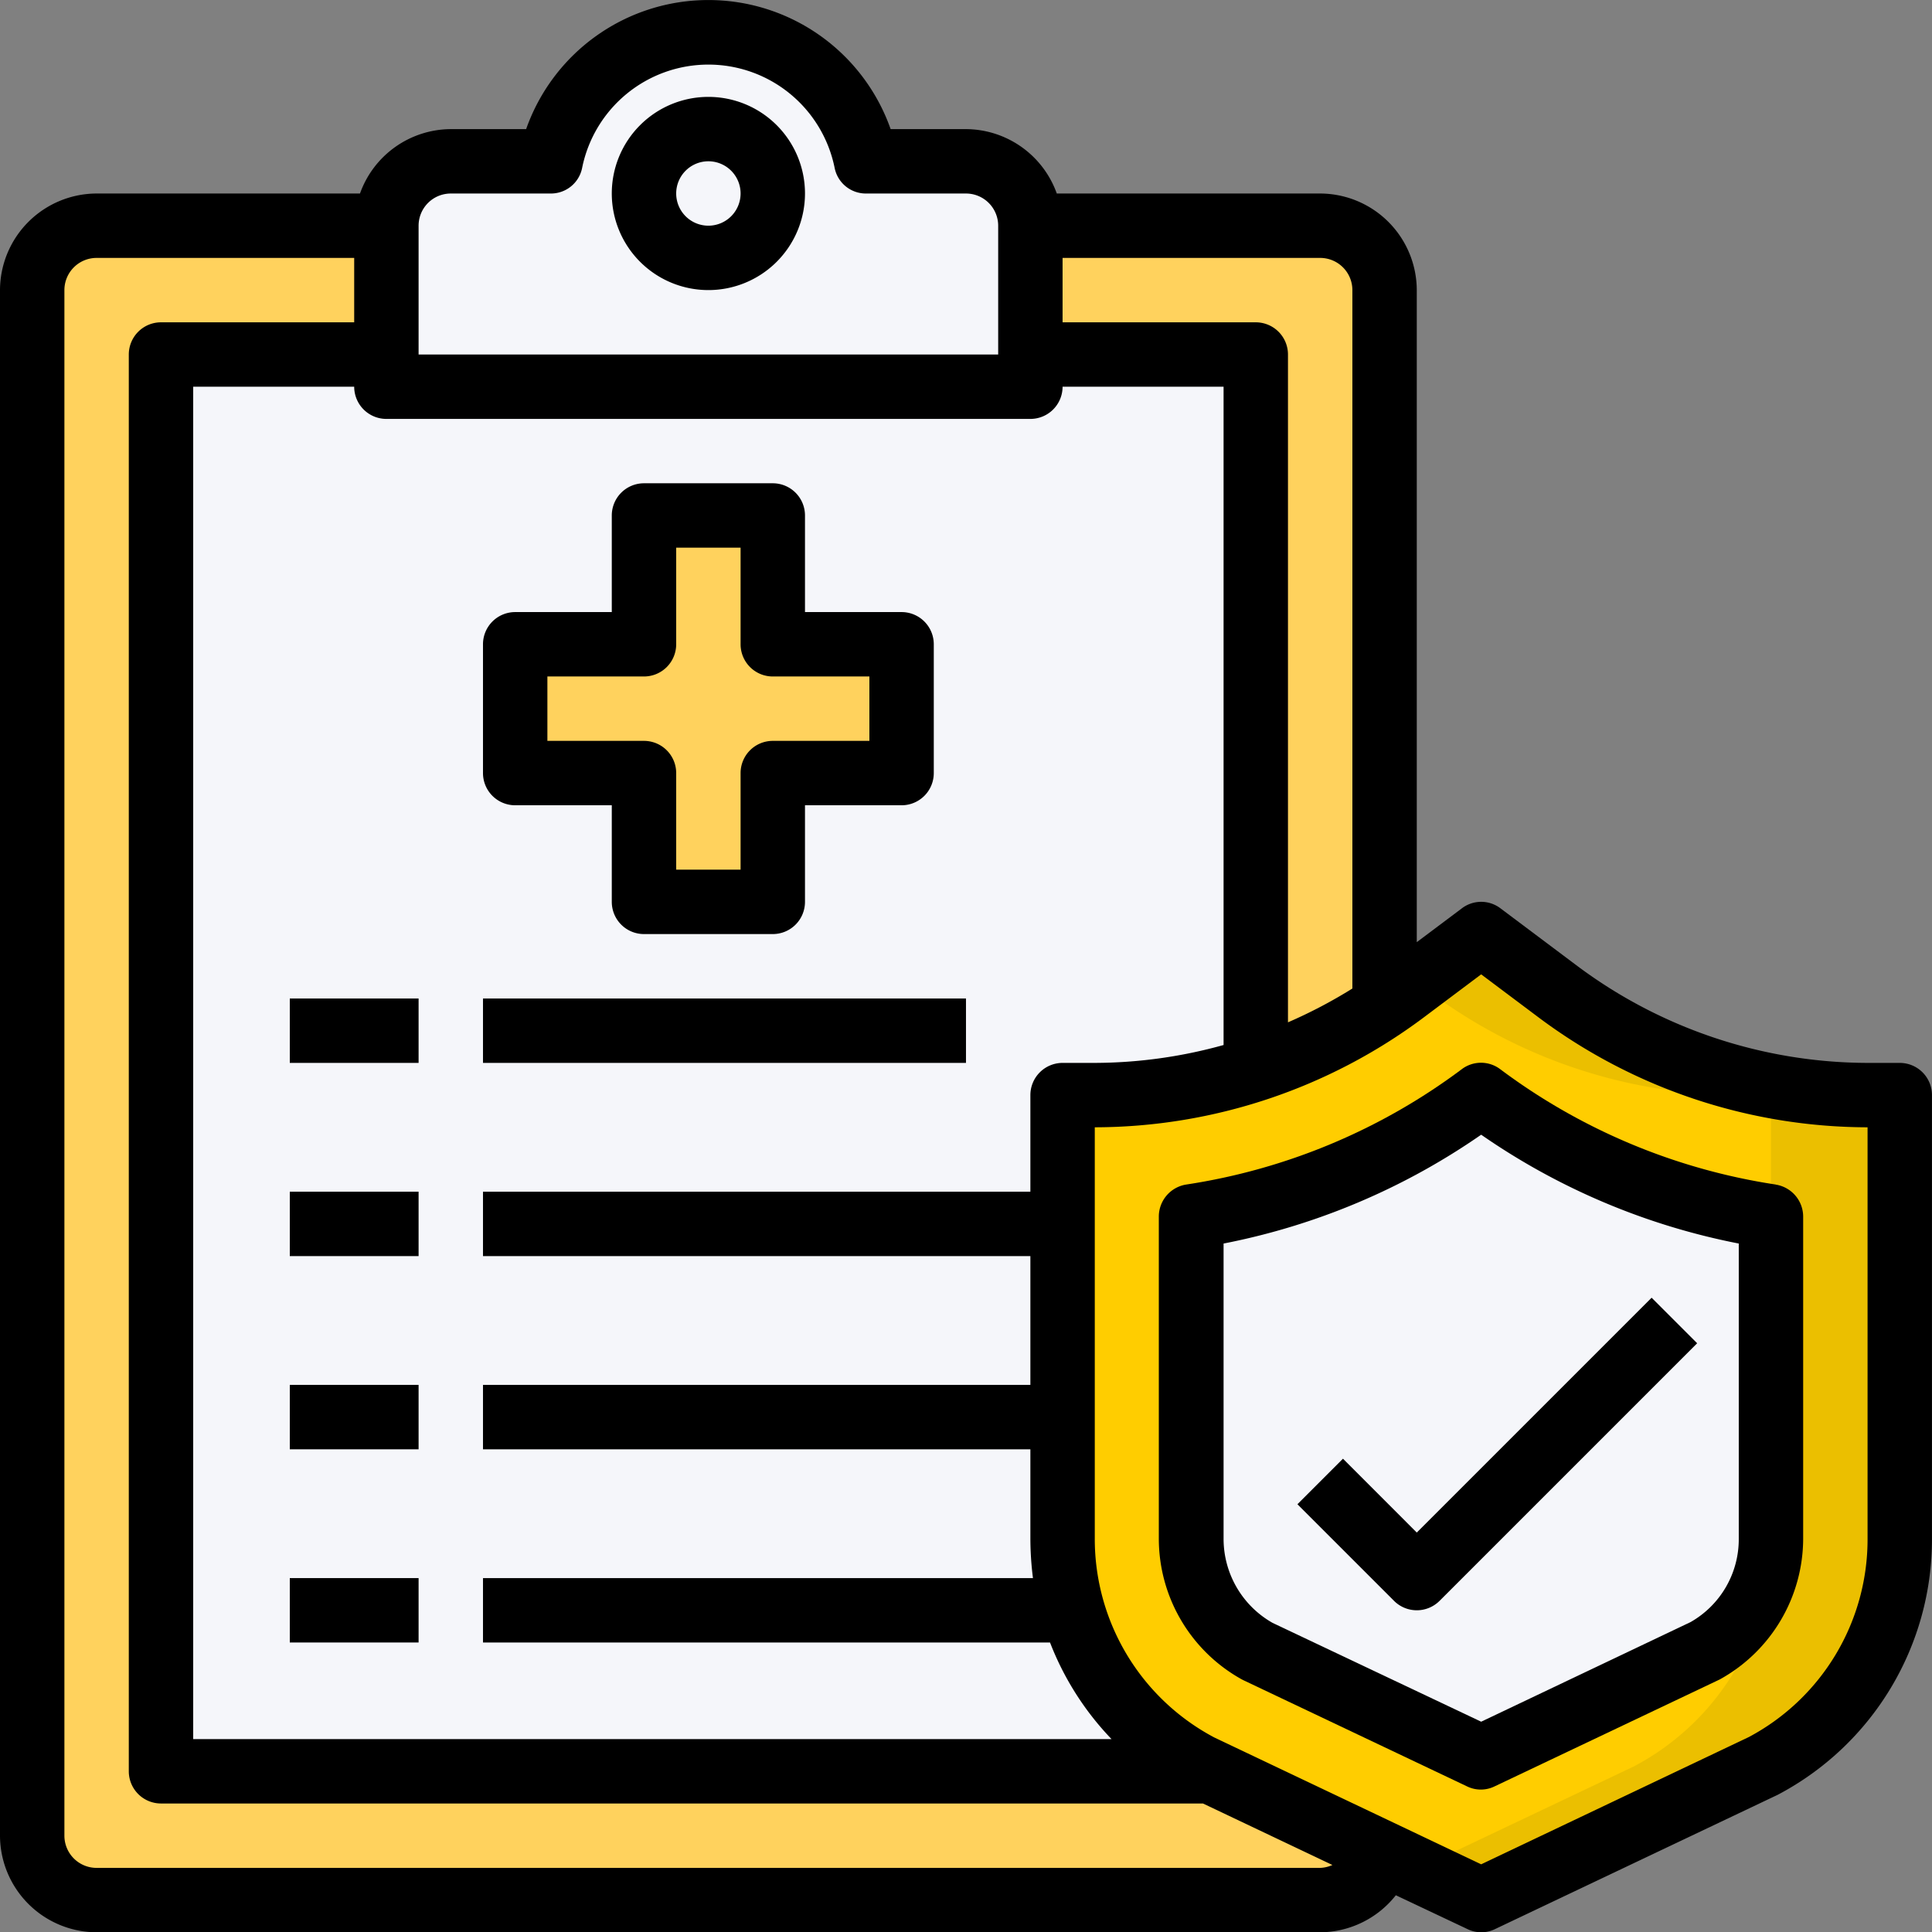 <svg xmlns="http://www.w3.org/2000/svg" width="54.001" height="54.009"><rect width="100%" height="100%" fill="#808080" stroke="none"/><g transform="translate(-2 -1.991)"><rect data-name="Rectangle 328" width="38" height="47" rx="2" transform="translate(3.001 7.991)" fill="#ffd25d"/><path data-name="Path 1714" d="M40.7 10.099v43.2a1.805 1.805 0 0 1-1.8 1.8h-3.6a1.805 1.805 0 0 0 1.8-1.8v-43.2a1.805 1.805 0 0 0-1.8-1.8h3.6a1.805 1.805 0 0 1 1.8 1.8Z" fill="#ffd25d"/><path data-name="Path 1715" d="M6.5 11.899h30.6v39.6H6.5Z" fill="#f5f6fa"/><path data-name="Path 1716" d="M33.5 11.899h3.6v39.6h-3.6Z" fill="#f5f6fa"/><path data-name="Path 1717" d="M55.1 32.599v12.4a7.179 7.179 0 0 1-3.834 6.363L43.4 55.099l-2.772-1.314-4.806-2.286-.288-.135a7.158 7.158 0 0 1-3.546-4.365 7.056 7.056 0 0 1-.288-2v-12.4h.9a14.152 14.152 0 0 0 4.5-.729 14.377 14.377 0 0 0 3.6-1.764c.18-.126.36-.252.54-.387l2.16-1.62 2.16 1.62a14.507 14.507 0 0 0 8.64 2.88Z" fill="#ffcd00"/><path data-name="Path 1718" d="M55.101 32.599v12.4a7.179 7.179 0 0 1-3.834 6.363l-7.866 3.737-1.8-.855 6.066-2.88a7.179 7.179 0 0 0 3.834-6.365v-12.4h-.9a14.507 14.507 0 0 1-8.64-2.88l-.36-.27 1.8-1.35 2.16 1.62a14.507 14.507 0 0 0 8.64 2.88Z" fill="#ebbf00"/><path data-name="Path 1719" d="M51.5 35.993V45a3.594 3.594 0 0 1-1.863 3.15L43.4 51.113l-6.237-2.961A3.594 3.594 0 0 1 35.3 45v-9.007a18.072 18.072 0 0 0 8.1-3.393 18.072 18.072 0 0 0 8.1 3.393Z" fill="#f5f6fa"/><path data-name="Path 1720" d="M51.501 35.993V45a3.594 3.594 0 0 1-1.863 3.15l-6.237 2.963-1.8-.855 4.437-2.106A3.594 3.594 0 0 0 47.901 45v-9.007a18.038 18.038 0 0 1-6.3-2.214 16.718 16.718 0 0 0 1.8-1.179 18.072 18.072 0 0 0 8.1 3.393Z" fill="#f5f6fa"/><path data-name="Path 1721" d="M30.8 8.3v4.5h-18V8.3a1.805 1.805 0 0 1 1.8-1.8h2.79a4.5 4.5 0 0 1 8.82 0H29a1.805 1.805 0 0 1 1.8 1.8Z" fill="#f5f6fa"/><path data-name="Path 1722" d="M30.8 8.299v4.5h-3.6v-4.5a1.805 1.805 0 0 0-1.8-1.8h-2.79A4.487 4.487 0 0 0 20 3.277a4.447 4.447 0 0 1 1.8-.378 4.5 4.5 0 0 1 4.41 3.6H29a1.805 1.805 0 0 1 1.8 1.8Z" fill="#f5f6fa"/><path data-name="Path 1723" d="M27.2 19.999v3.6h-3.6v3.6H20v-3.6h-3.6v-3.6H20v-3.6h3.6v3.6Z" fill="#ffd25d"/><ellipse data-name="Ellipse 63" cx="2" cy="1.5" rx="2" ry="1.5" transform="translate(20.001 5.991)" fill="#f5f6fa"/><path data-name="Path 1725" d="M23.6 7.399a1.8 1.8 0 0 1-2.7 1.557 1.8 1.8 0 0 0 0-3.114 1.8 1.8 0 0 1 2.7 1.557Z" fill="#f5f6fa"/><path data-name="Path 1726" d="M21.8 4.699a2.7 2.7 0 1 0 2.7 2.7 2.7 2.7 0 0 0-2.7-2.7Zm0 3.6a.9.9 0 1 1 .9-.9.9.9 0 0 1-.9.9Z"/><path data-name="Path 1727" d="M10.1 29.9h3.6v1.8h-3.6Z"/><path data-name="Path 1728" d="M15.5 29.9H29v1.8H15.5Z"/><path data-name="Path 1729" d="M10.1 35.3h3.6v1.8h-3.6Z"/><path data-name="Path 1730" d="M10.1 40.7h3.6v1.8h-3.6Z"/><path data-name="Path 1731" d="M10.1 46.1h3.6v1.8h-3.6Z"/><path data-name="Path 1732" d="M55.1 31.7h-.9a13.6 13.6 0 0 1-8.1-2.7l-2.16-1.62a.891.891 0 0 0-1.08 0l-1.26.945V10.1a2.708 2.708 0 0 0-2.7-2.7h-7.362A2.709 2.709 0 0 0 29 5.6h-2.106a5.4 5.4 0 0 0-10.188 0H14.6a2.709 2.709 0 0 0-2.538 1.8H4.7A2.708 2.708 0 0 0 2 10.1v43.2A2.708 2.708 0 0 0 4.7 56h34.2a2.714 2.714 0 0 0 2.115-1.035l2 .945a.878.878 0 0 0 .774 0l7.9-3.753A8.065 8.065 0 0 0 56 45V32.6a.9.9 0 0 0-.9-.9ZM31.7 9.2h7.2a.9.9 0 0 1 .9.9v19.521a13.713 13.713 0 0 1-1.8.945V11.9a.9.9 0 0 0-.9-.9h-5.4Zm-18-.9a.9.9 0 0 1 .9-.9h2.79a.889.889 0 0 0 .882-.72 3.6 3.6 0 0 1 7.056 0 .889.889 0 0 0 .882.72H29a.9.9 0 0 1 .9.9v3.6H13.7Zm-.9 5.4h18a.9.9 0 0 0 .9-.9h4.5v18.4a13.527 13.527 0 0 1-3.6.5h-.9a.9.9 0 0 0-.9.9v2.7H15.5v1.8h15.3v3.6H15.5v1.8h15.3V45a8.88 8.88 0 0 0 .072 1.1H15.5v1.8h15.849a8.124 8.124 0 0 0 1.719 2.7H7.4V12.8h4.5a.9.9 0 0 0 .9.9Zm26.1 40.5H4.7a.9.9 0 0 1-.9-.9V10.1a.9.9 0 0 1 .9-.9h7.2V11H6.5a.9.9 0 0 0-.9.9v39.6a.9.9 0 0 0 .9.9h29.124l3.618 1.719a.906.906 0 0 1-.342.081ZM54.2 45a6.258 6.258 0 0 1-3.321 5.544L43.4 54.1l-7.461-3.546A6.278 6.278 0 0 1 32.6 45V33.5a15.39 15.39 0 0 0 9.18-3.06l1.62-1.215 1.62 1.215a15.39 15.39 0 0 0 9.18 3.06Z"/><path data-name="Path 1733" d="M27.2 19.099h-2.7v-2.7a.9.9 0 0 0-.9-.9H20a.9.9 0 0 0-.9.9v2.7h-2.7a.9.9 0 0 0-.9.9v3.6a.9.9 0 0 0 .9.9h2.7v2.7a.9.9 0 0 0 .9.9h3.6a.9.9 0 0 0 .9-.9v-2.7h2.7a.9.9 0 0 0 .9-.9v-3.6a.9.9 0 0 0-.9-.9Zm-.9 3.6h-2.7a.9.9 0 0 0-.9.9v2.7h-1.8v-2.7a.9.9 0 0 0-.9-.9h-2.7v-1.8H20a.9.9 0 0 0 .9-.9v-2.7h1.8v2.7a.9.9 0 0 0 .9.9h2.7Z"/><path data-name="Path 1734" d="M51.635 35.1a17.138 17.138 0 0 1-7.7-3.222.891.891 0 0 0-1.08 0 17.138 17.138 0 0 1-7.7 3.222.907.907 0 0 0-.765.891V45a4.5 4.5 0 0 0 2.322 3.933l.054.027 6.237 2.961a.877.877 0 0 0 .774 0l6.291-2.988A4.505 4.505 0 0 0 52.4 45v-9.007a.907.907 0 0 0-.765-.891ZM50.6 45a2.663 2.663 0 0 1-1.35 2.331l-5.85 2.783-5.832-2.763A2.7 2.7 0 0 1 36.2 45v-8.251a19 19 0 0 0 7.2-3.042 19 19 0 0 0 7.2 3.042Z"/><path data-name="Path 1735" d="m39.537 42.763-1.273 1.273 2.7 2.7a.9.9 0 0 0 1.273 0l7.2-7.2-1.273-1.273-6.564 6.564Z"/></g></svg>